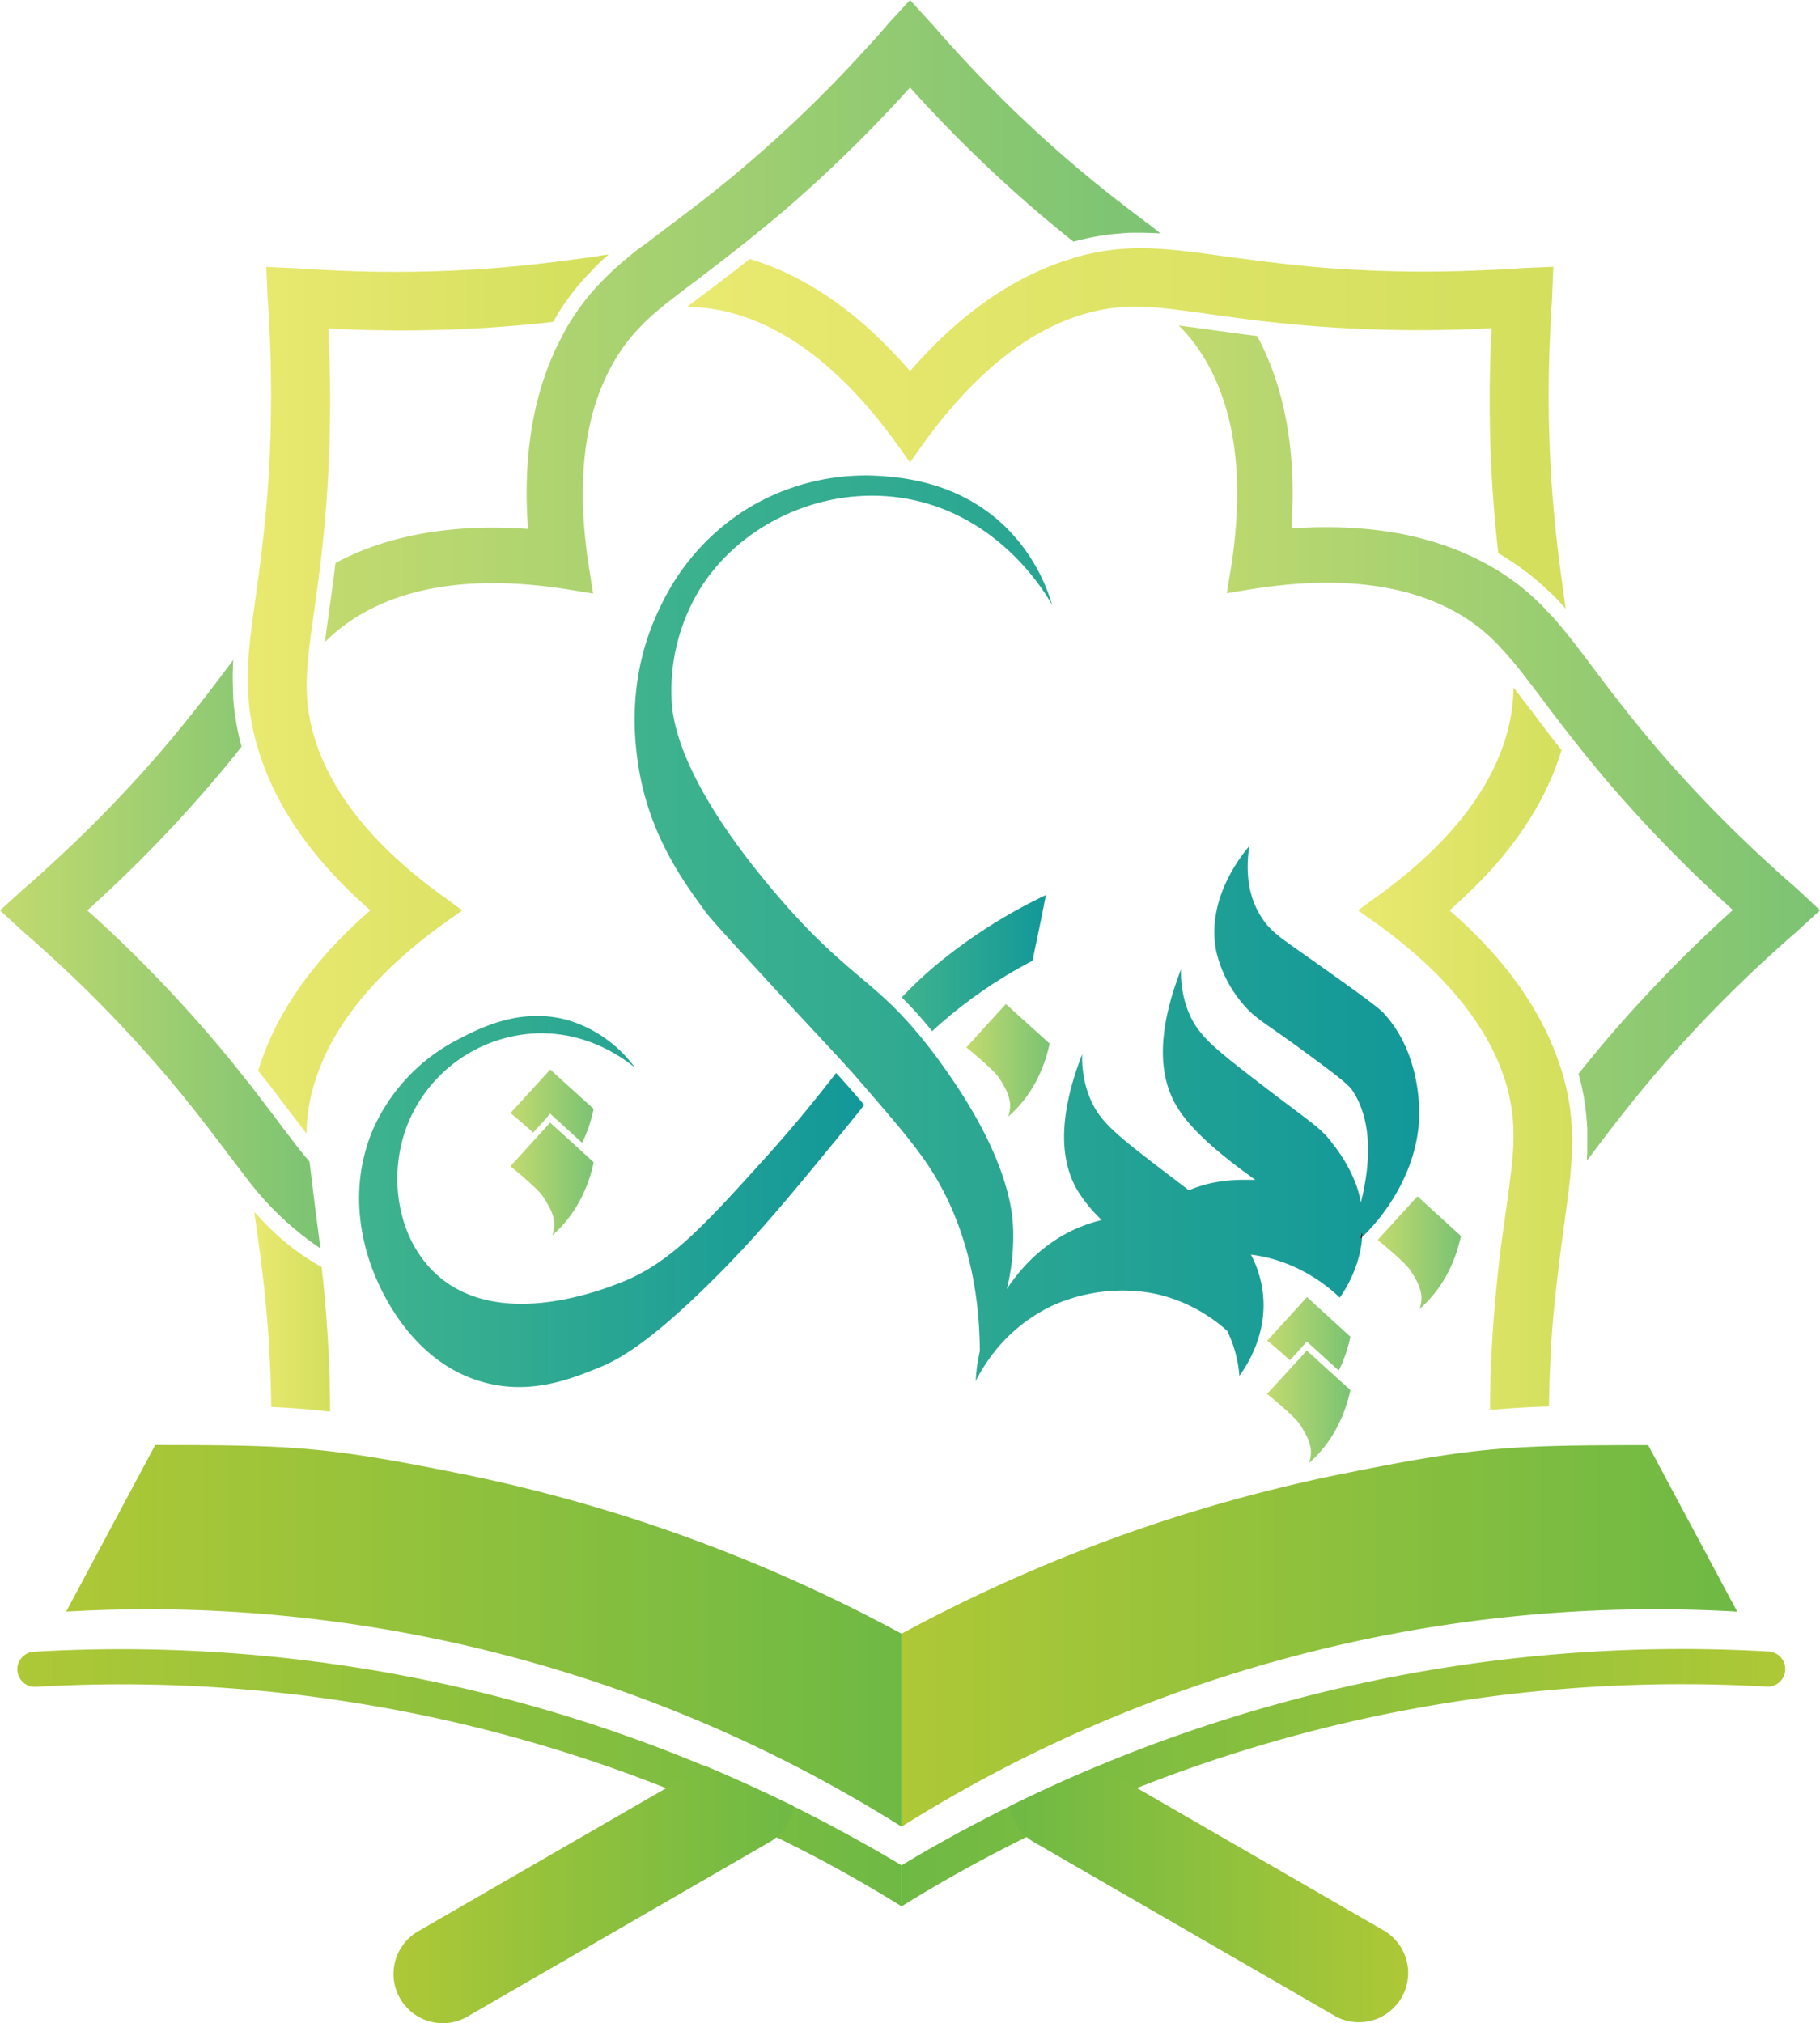 <svg xmlns="http://www.w3.org/2000/svg" xmlns:xlink="http://www.w3.org/1999/xlink" id="Layer_1" data-name="Layer 1" viewBox="0 0 443.33 492.85"><defs><style>.cls-1{fill:url(#linear-gradient);}.cls-2{fill:#221f1f;}.cls-3{fill:url(#linear-gradient-2);}.cls-4{fill:url(#linear-gradient-3);}.cls-5{fill:url(#linear-gradient-4);}.cls-6{fill:url(#linear-gradient-5);}.cls-7{fill:url(#linear-gradient-6);}.cls-8{fill:url(#linear-gradient-7);}.cls-9{fill:url(#linear-gradient-8);}.cls-10{fill:url(#linear-gradient-9);}.cls-11{fill:url(#linear-gradient-10);}.cls-12{fill:url(#linear-gradient-11);}.cls-13{fill:url(#linear-gradient-12);}.cls-14{fill:url(#linear-gradient-13);}.cls-15{fill:url(#linear-gradient-14);}.cls-16{fill:url(#linear-gradient-15);}.cls-17{fill:url(#linear-gradient-16);}.cls-18{fill:url(#linear-gradient-17);}.cls-19{fill:url(#linear-gradient-18);}.cls-20{fill:url(#linear-gradient-19);}.cls-21{fill:url(#linear-gradient-20);}.cls-22{fill:url(#linear-gradient-21);}.cls-23{fill:url(#linear-gradient-22);}</style><linearGradient id="linear-gradient" x1="269.11" y1="747.65" x2="460.21" y2="747.65" gradientTransform="translate(-80.16 -512)" gradientUnits="userSpaceOnUse"><stop offset="0" stop-color="#3fb38d"></stop><stop offset="1" stop-color="#129899"></stop></linearGradient><linearGradient id="linear-gradient-2" x1="201.96" y1="814.32" x2="325.01" y2="814.32" xlink:href="#linear-gradient"></linearGradient><linearGradient id="linear-gradient-3" x1="334.15" y1="756.15" x2="369.25" y2="756.15" xlink:href="#linear-gradient"></linearGradient><linearGradient id="linear-gradient-4" x1="450.08" y1="826.7" x2="470.36" y2="826.7" gradientTransform="translate(-80.16 -512)" gradientUnits="userSpaceOnUse"><stop offset="0" stop-color="#c2da6f"></stop><stop offset="1" stop-color="#7bc373"></stop></linearGradient><linearGradient id="linear-gradient-5" x1="349.81" y1="779.86" x2="370.09" y2="779.86" xlink:href="#linear-gradient-4"></linearGradient><linearGradient id="linear-gradient-6" x1="423.13" y1="864.21" x2="443.43" y2="864.21" xlink:href="#linear-gradient-4"></linearGradient><linearGradient id="linear-gradient-7" x1="423.13" y1="846.47" x2="443.43" y2="846.47" xlink:href="#linear-gradient-4"></linearGradient><linearGradient id="linear-gradient-8" x1="238.82" y1="808.75" x2="259.1" y2="808.75" xlink:href="#linear-gradient-4"></linearGradient><linearGradient id="linear-gradient-9" x1="238.83" y1="791" x2="259.1" y2="791" xlink:href="#linear-gradient-4"></linearGradient><linearGradient id="linear-gradient-10" x1="114.49" y1="753.95" x2="192.53" y2="753.95" xlink:href="#linear-gradient-4"></linearGradient><linearGradient id="linear-gradient-11" x1="193.76" y1="599.66" x2="397.19" y2="599.66" xlink:href="#linear-gradient-4"></linearGradient><linearGradient id="linear-gradient-12" x1="281.85" y1="625.92" x2="495.89" y2="625.92" gradientTransform="translate(-80.16 -512)" gradientUnits="userSpaceOnUse"><stop offset="0" stop-color="#e9e970"></stop><stop offset="1" stop-color="#d3df5d"></stop></linearGradient><linearGradient id="linear-gradient-13" x1="401.63" y1="702.57" x2="557.82" y2="702.57" xlink:href="#linear-gradient-4"></linearGradient><linearGradient id="linear-gradient-14" x1="445.27" y1="776.98" x2="497.43" y2="776.98" xlink:href="#linear-gradient-12"></linearGradient><linearGradient id="linear-gradient-15" x1="176.42" y1="841.07" x2="194.9" y2="841.07" xlink:href="#linear-gradient-12"></linearGradient><linearGradient id="linear-gradient-16" x1="174.86" y1="690.6" x2="262.73" y2="690.6" xlink:href="#linear-gradient-12"></linearGradient><linearGradient id="linear-gradient-17" x1="130.6" y1="920.07" x2="334.1" y2="920.07" gradientTransform="translate(-80.16 -512)" gradientUnits="userSpaceOnUse"><stop offset="0" stop-color="#aec836"></stop><stop offset="1" stop-color="#6eb944"></stop></linearGradient><linearGradient id="linear-gradient-18" x1="118.71" y1="954.61" x2="334.1" y2="954.61" xlink:href="#linear-gradient-17"></linearGradient><linearGradient id="linear-gradient-19" x1="682.77" y1="920.07" x2="886.32" y2="920.07" gradientTransform="matrix(-1, 0, 0, 1, 1140.26, -512)" gradientUnits="userSpaceOnUse"><stop offset="0" stop-color="#6eb944"></stop><stop offset="1" stop-color="#aec836"></stop></linearGradient><linearGradient id="linear-gradient-20" x1="670.92" y1="954.6" x2="886.32" y2="954.6" gradientTransform="matrix(-1, 0, 0, 1, 1140.26, -512)" xlink:href="#linear-gradient-17"></linearGradient><linearGradient id="linear-gradient-21" x1="210.35" y1="983.05" x2="307.75" y2="983.05" xlink:href="#linear-gradient-17"></linearGradient><linearGradient id="linear-gradient-22" x1="-512.08" y1="983.05" x2="-414.67" y2="983.05" gradientTransform="matrix(-1, 0, 0, 1, -134.32, -512)" xlink:href="#linear-gradient-17"></linearGradient></defs><title>site-icon</title><path class="cls-1" d="M380,282c-.52,13.38-8.88,24.26-14,29a8.89,8.89,0,0,0,.06-1H366v.1c-.05.41-.11.83-.19,1.24l.3-.3c0,.4-.07.81-.11,1.22a24.17,24.17,0,0,1-.66,3.39,30.9,30.9,0,0,1-4.67,10,6.2,6.2,0,0,0-.45-.44,39.45,39.45,0,0,0-14.27-8.48,36.37,36.37,0,0,0-6.91-1.56,26.68,26.68,0,0,1,3,10.29c.74,9.52-4,16.74-5.81,19.24a29.75,29.75,0,0,0-3-11h0a39.13,39.13,0,0,0-13.67-7.94l-1-.32a34.52,34.52,0,0,0-6-1.24c-.59-.08-1.13-.12-1.7-.16l-2-.11A41.75,41.75,0,0,0,291,327.45a39.72,39.72,0,0,0-16.9,14.85h0A32.2,32.2,0,0,0,272,346a41.9,41.9,0,0,1,1-7.32h0c-.09-20.14-5.74-33.45-9.93-40.94-3.47-6.18-7.88-11.6-16.08-21.1l-3.2-3.7c-1.36-1.6-2.48-2.84-3.66-4.11-3.16-3.51-6.93-7.43-18.1-19.56-9.8-10.66-14.72-16-16-17.82-5.15-7.07-13.68-18.6-16.25-35.68-.81-5.51-3-21.61,5.54-38.7a56.23,56.23,0,0,1,19.8-22.83,55.2,55.2,0,0,1,33.72-8.75c5.24.38,19,1.39,30.31,12.3a44.13,44.13,0,0,1,11.47,19.15c-1.35-2.44-13-22.72-37.06-26.17-19.34-2.74-38.71,6.53-48.51,21.89a47.43,47.43,0,0,0-7.15,26.64c.11,4.51,1.12,19,24.27,46.6,13.88,16.58,21.26,20.59,29.72,28.82a97.66,97.66,0,0,1,7.39,8.24c1.5,1.84,3.09,3.9,4.73,6.23,16.14,22.49,17,35.8,17.12,40a53.76,53.76,0,0,1-1.55,14.35,1.87,1.87,0,0,0,.2-.29h0c3.39-5.05,10.17-13,21.69-16.19l.66-.18.54-.15a36.13,36.13,0,0,1-6-7.4c-3.33-5.82-5.45-15.66,1.27-33a26,26,0,0,0,1.82,10.53c2.16,5.36,5.65,8.38,14.5,15.24,4.07,3.15,7.21,5.51,9.66,7.39h0a33.42,33.42,0,0,1,3.91-1.35l.66-.19a37.36,37.36,0,0,1,8.62-1h3c-1-.71-2-1.43-3-2.18-6.69-5-13.13-10.45-16.36-16.09-3.34-5.82-5.48-15.64,1.26-33A25.8,25.8,0,0,0,323.81,256c2.17,5.34,5.65,8.34,14.52,15.22,15.67,12.18,17.5,12.63,20.86,17.26a36.71,36.71,0,0,1,5.3,9.18,24,24,0,0,1,.84,2.61c.19.7.36,1.43.49,2.19,1.65-6.53,3.7-18.63-2.06-27.27-1.11-1.67-4.74-4.35-12-9.69-9.82-7.2-11.59-7.75-14.61-11.32a30.28,30.28,0,0,1-6.5-12.65c-2.81-13,6.5-24.11,8-25.89-.64,4.22-1,11.09,2.83,17.14,2,3.25,4.38,4.9,8.23,7.64,13.38,9.46,20.05,14.19,21.62,15.88C380.45,266.1,380.1,280,380,282Z" transform="translate(-34.33 -9.54)"></path><path class="cls-2" d="M366.14,310a8.89,8.89,0,0,1-.06,1l-.3.3c.08-.41.14-.82.19-1.23V310Z" transform="translate(-34.33 -9.54)"></path><path class="cls-3" d="M241.66,275c1.13,1.3,2.18,2.53,3.19,3.7-2.06,2.63-4.56,5.69-7.57,9.37-11.23,13.67-19,23.1-29.77,33.74-16,15.83-23.49,19.38-27.58,21-6.4,2.59-16,6.48-27.21,3.61-17.83-4.51-25.43-22.36-26.88-25.73-1.61-3.8-8-19.56-.37-36.66a45.28,45.28,0,0,1,20.7-21.42c5.15-2.67,15.44-8,27.21-4.34A31.46,31.46,0,0,1,189,269.62c-2.52-2.06-11.41-8.82-24-8.35a35.4,35.4,0,0,0-31.53,22.52c-4.58,12-2.48,26.77,6.52,35.57,15,14.67,40.87,4.46,45.73,2.54,11.66-4.6,19.67-13.29,35.2-30.49,7.51-8.33,12.68-14.87,17.08-20.48C239.18,272.19,240.3,273.44,241.66,275Z" transform="translate(-34.33 -9.54)"></path><path class="cls-4" d="M289.09,227.58c-1,5.33-2.16,10.63-3.25,16a113.68,113.68,0,0,0-21.06,14.16c-1.22,1-2.35,2.06-3.4,3a94.64,94.64,0,0,0-7.39-8.24,98.17,98.17,0,0,1,11.53-10.42A127.54,127.54,0,0,1,289.09,227.58Z" transform="translate(-34.33 -9.54)"></path><path class="cls-2" d="M366.14,310a8.89,8.89,0,0,1-.06,1l-.3.3c.08-.41.14-.82.19-1.23V310Z" transform="translate(-34.33 -9.54)"></path><path class="cls-5" d="M390.2,310.63a37.8,37.8,0,0,1-1.24,4.43,33.27,33.27,0,0,1-3.56,7.29,30.48,30.48,0,0,1-5.3,6.09,7.83,7.83,0,0,0,.43-3.59,11.53,11.53,0,0,0-1.53-4,16.73,16.73,0,0,0-1.44-2.27c-1.56-2.05-7.64-7-7.64-7l8-8.76,1.69-1.86Z" transform="translate(-34.33 -9.54)"></path><path class="cls-6" d="M290,263.76a35.61,35.61,0,0,1-1.24,4.44,33.12,33.12,0,0,1-3.56,7.3,30.71,30.71,0,0,1-5.3,6.08,7.79,7.79,0,0,0,.43-3.58,11.51,11.51,0,0,0-1.53-4.05,16.63,16.63,0,0,0-1.44-2.26c-1.56-2.06-7.64-7-7.64-7l7.93-8.72,1.69-1.85Z" transform="translate(-34.33 -9.54)"></path><path class="cls-7" d="M363.27,348.15a36,36,0,0,1-1.24,4.43,33.31,33.31,0,0,1-3.57,7.29,31,31,0,0,1-5.29,6.09,7.8,7.8,0,0,0,.43-3.58,11.29,11.29,0,0,0-1.54-4,13.84,13.84,0,0,0-1.43-2.28c-1.57-2.06-7.66-7-7.66-7l5.52-6,2.47-2.72,1.69-1.85,7.78,7.08Z" transform="translate(-34.33 -9.54)"></path><path class="cls-8" d="M363.27,335.18a36,36,0,0,1-1.24,4.43,31.92,31.92,0,0,1-1.6,3.81l-7.78-7.08L351,338.2l-2.47,2.7c-2.35-2.2-5.52-4.77-5.52-4.77l8-8.75,1.69-1.87Z" transform="translate(-34.33 -9.54)"></path><path class="cls-9" d="M178.94,292.69a34.32,34.32,0,0,1-4.79,11.72,31.27,31.27,0,0,1-5.28,6.08,8,8,0,0,0,.42-3.57,11.29,11.29,0,0,0-1.54-4,15.08,15.08,0,0,0-1.44-2.28c-1.55-2.06-7.65-7-7.65-7l5.51-6.05,2.47-2.72,1.69-1.86,7.79,7.08Z" transform="translate(-34.33 -9.54)"></path><path class="cls-10" d="M178.94,279.68a35.86,35.86,0,0,1-1.22,4.43,27.7,27.7,0,0,1-1.61,3.81l-7.77-7.09-1.69,1.93-2.46,2.7c-2.35-2.2-5.52-4.78-5.52-4.78l8-8.74,1.69-1.86Z" transform="translate(-34.33 -9.54)"></path><path class="cls-11" d="M109.72,292.51l-.86-1c-.57-.7-1.17-1.43-1.78-2.2l-1.9-2.47c-1-1.3-2.06-2.69-3.22-4.25l-1.39-1.85c-2.06-2.67-4.23-5.58-6.79-8.81l-.61-.74c-2.37-3-4.89-6.06-7.54-9.15a330.75,330.75,0,0,0-28.52-29.36l-1.54-1.35,1.54-1.4a332,332,0,0,0,28.52-29.35c2.65-3.09,5.15-6.08,7.54-9.17h0a60.62,60.62,0,0,1-1.69-8.44c-.15-1.12-.27-2.22-.34-3.32a5,5,0,0,1,0-.55c0-.5-.06-1-.07-1.48,0-.89-.06-1.78-.06-2.66s0-1.79.06-2.68a14.73,14.73,0,0,1,.09-2c-.52.72-1,1.43-1.64,2.19-4.58,6.09-9.26,12.22-15.77,19.86a319.29,319.29,0,0,1-27.52,28.27c-2.14,2-4.12,3.77-6.08,5.43l-5.82,5.29,5.82,5.34c2.16,1.84,4.11,3.63,6.06,5.38A320.24,320.24,0,0,1,73.7,270.28c6.84,8,11.79,14.55,15.77,19.82,2,2.64,3.81,5,5.57,7.31a74.67,74.67,0,0,0,17.33,16.23L111,303Z" transform="translate(-34.33 -9.54)"></path><path class="cls-12" d="M317,66.4l-2-.1c-.91,0-1.82-.06-2.72-.06h-2.19c-1,0-2.06.09-3.08.19a4.2,4.2,0,0,0-.72.06c-1.35.11-2.71.3-4.12.52-.7.12-1.4.23-2.06.38-1.4.28-2.83.62-4.3,1-3.22-2.55-6.18-5-9.11-7.5a335.31,335.31,0,0,1-29.36-28.55L256,30.86l-1.39,1.53a341.31,341.31,0,0,1-29.38,28.55c-3.08,2.59-6.17,5.15-9.13,7.5l-.75.61c-4,3.16-7.58,5.88-10.63,8.24-3.64,2.72-7.06,5.31-10,7.74l-.94.8c-1.15,1-2.21,2-3.16,3a41.79,41.79,0,0,0-7,9.27c-7.21,12.71-9.08,29.71-5.68,50.57l.87,5.46-5.5-.9c-20.84-3.4-37.85-1.51-50.54,5.66a43.07,43.07,0,0,0-9.15,6.91h0a1,1,0,0,1,0-.25v-.76c.23-1.75.5-3.63.77-5.65.48-3.45,1.08-7.64,1.65-12.45,12.27-6.56,27.35-9.39,44.83-8.45l2.06.14-.12-2.11c-1-17.44,1.85-32.49,8.44-44.82.15-.32.32-.62.49-.92A3.79,3.79,0,0,1,172,90a57.78,57.78,0,0,1,10.29-13.3c.77-.75,1.54-1.47,2.35-2.2q2.43-2.15,5.08-4.23l2.46-1.75c1.48-1.17,3.09-2.36,4.68-3.59l.29-.21c5.63-4.24,12-9,19.85-15.77a317.13,317.13,0,0,0,28.23-27.49c1.77-1.91,3.56-3.9,5.49-6.18L256,9.54l5.2,5.71.11.08c1.75,2.06,3.61,4.12,5.41,6.11A319,319,0,0,0,295,48.94c8.15,7,14.92,12.05,19.87,15.77l1,.79C316.26,65.81,316.63,66.12,317,66.4Z" transform="translate(-34.33 -9.54)"></path><path class="cls-13" d="M415.73,157.83c-.11-.11-.22-.22-.32-.34q-1.12-1.28-2.31-2.49c-.64-.66-1.29-1.27-2-1.89-.25-.27-.54-.52-.8-.76-.59-.53-1.17-1-1.77-1.54l-1.86-1.53c-1-.73-1.91-1.43-2.91-2.12s-2.05-1.38-3.16-2.06c-.43-.28-.87-.53-1.3-.79-.42-3.6-.79-7.55-1.13-11.77a333.22,333.22,0,0,1-.6-41l.09-2.06-2.06.12a332.27,332.27,0,0,1-40.9-.59c-3.86-.3-7.72-.66-11.79-1.12l-1-.11c-4.46-.52-8.43-1.08-11.95-1.57l-2.34-.34c-4.35-.58-8.1-1.11-11.53-1.39-2-.15-3.79-.22-5.51-.22A43.08,43.08,0,0,0,299,85.87c-14.06,3.94-27.43,14.62-39.76,31.75L256,122.19l-3.24-4.52C240.41,100.5,227,89.8,213,85.9a41.63,41.63,0,0,0-11.32-1.57c1.68-1.32,3.48-2.68,5.32-4.06l1.2-.88c.41-.3.8-.62,1.22-.94,2.31-1.75,4.83-3.7,7.54-5.82,13.38,4,26,12.67,37.66,25.74L256,99.93l1.4-1.56c11.67-13,24.29-21.62,37.68-25.74l1-.33.47-.14c9.49-2.64,17.16-2.5,26.47-1.43,2.95.32,6,.74,9.08,1.18,7.56,1,15.16,2.06,25.21,2.89a315.7,315.7,0,0,0,39.39.52c2.86-.09,5.54-.24,8-.45l8-.34-.31,7.57v.29c-.16,2.41-.36,5.27-.45,8.11a316.48,316.48,0,0,0,.54,39.44c.82,10.65,2,19.05,2.86,25.16l.14.93A15,15,0,0,0,415.73,157.83Z" transform="translate(-34.33 -9.54)"></path><path class="cls-14" d="M477.66,231.3l-5.78,5.3c-2.19,1.88-4.18,3.65-6.08,5.4a320.82,320.82,0,0,0-27.51,28.29c-6.84,8-11.79,14.55-15.77,19.82l-.19.27c-.49.64-1,1.28-1.45,1.91,0-.67.07-1.32.09-2,0-.92,0-1.82,0-2.73s0-1.6,0-2.39a13.89,13.89,0,0,0-.07-1.7,4,4,0,0,0-.06-.84c-.07-1-.17-2.06-.32-3.09a.28.28,0,0,0,0-.18,57.87,57.87,0,0,0-1.68-8.24c2.38-3,4.9-6.07,7.54-9.14a335.15,335.15,0,0,1,28.53-29.37l1.53-1.4-1.53-1.38a337.77,337.77,0,0,1-28.54-29.34c-2.57-3-5.09-6.07-7.54-9.17l-.59-.74c-2.87-3.59-5.34-6.86-7.5-9.74l-.68-.91c-3.2-4.22-5.45-7.2-7.76-9.9-1.3-1.5-2.52-2.86-3.75-4.12a42.63,42.63,0,0,0-9.35-7.11c-12.69-7.2-29.72-9.06-50.54-5.65l-5.5.91.91-5.49c3.38-20.88,1.47-37.9-5.68-50.57a42.41,42.41,0,0,0-6.92-9.17l5.7.75,2.34.34,3.14.43,2.05.29q2.78.39,5.86.75c6.57,12.28,9.41,27.35,8.45,44.82l-.11,2.06,2.06-.13c17.5-.95,32.52,1.87,44.83,8.45.3.16.6.32.9.5l.2.09.27.16a57.14,57.14,0,0,1,12.08,9.06c.39.36.77.73,1.13,1.13.74.76,1.47,1.55,2.21,2.35s1.46,1.65,2.16,2.49h0c.71.85,1.43,1.73,2.14,2.64h0c1.79,2.27,3.61,4.68,5.55,7.26,4.58,6.1,9.27,12.22,15.77,19.87a320,320,0,0,0,27.5,28.23c2.19,2.05,4.19,3.79,6.06,5.4Z" transform="translate(-34.33 -9.54)"></path><path class="cls-15" d="M416.58,298.34h0c-.07.72-.17,1.45-.25,2.19-.29,2.21-.61,4.51-.93,6.87-1,7.2-2,15.05-2.92,25.19-.47,6.53-.75,13.07-.84,19.56-5.15.17-9.77.43-14.35.87,0-7.72.36-15.44.95-23,.31-4.29.74-8.32,1.11-11.74,0-.32.08-.64.11-1,.52-4.54,1.09-8.57,1.6-12.13l.32-2.24c.58-4.32,1.11-8.06,1.39-11.45a54.29,54.29,0,0,0,.23-5.56,43.41,43.41,0,0,0-1.59-11.61c-3.91-14-14.59-27.41-31.76-39.77l-4.54-3.23,4.52-3.26c17.17-12.35,27.85-25.73,31.75-39.77A42.51,42.51,0,0,0,403,177l2.14,2.79c.25.34.52.69.79,1s.74,1,1.14,1.5l.68.88c2,2.71,4.31,5.75,6.94,9.06-4,13.38-12.66,26-25.73,37.68l-1.53,1.41,1.56,1.39c13,11.63,21.62,24.29,25.73,37.67.1.3.19.63.28.95l.18.55C417.76,281.33,417.61,289,416.58,298.34Z" transform="translate(-34.33 -9.54)"></path><path class="cls-16" d="M114.74,353.42c-4.73-.56-9.26-.91-14.34-1.14-.09-6.52-.37-13.1-.86-19.68-.79-10-1.83-17.64-2.9-25.19-.14-.93-.25-1.8-.38-2.69l1.39,1.53.56.59c.36.4.74.77,1.13,1.17.62.62,1.24,1.23,1.89,1.83.24.24.5.47.75.7l1.26,1.11a60.67,60.67,0,0,0,9.43,6.56h0c.46,4.12.84,7.91,1.12,11.75Q114.69,341.6,114.74,353.42Z" transform="translate(-34.33 -9.54)"></path><path class="cls-17" d="M182.57,71.53c-.22.22-.47.42-.69.65-.59.5-1.18,1-1.73,1.6-.3.28-.62.58-.93.9s-.64.64-.94,1-.82.85-1.23,1.29c-.58.63-1.14,1.27-1.72,1.95a58,58,0,0,0-4.44,6c-.34.53-.68,1-1,1.61s-.56.94-.84,1.43c-3.65.41-7.51.78-11.78,1.12a332.27,332.27,0,0,1-40.9.59l-2.06-.11.09,2a341.16,341.16,0,0,1-.6,40.95c-.32,4.24-.69,8.1-1.12,11.77a7.41,7.41,0,0,1-.11,1c-.6,5.15-1.22,9.68-1.75,13.33-.68,4.82-1.23,8.82-1.54,12.49,0,.49-.08,1-.12,1.41-.09,1.48-.12,2.84-.12,4.12a42,42,0,0,0,1.6,11.58c3.9,14.07,14.59,27.44,31.74,39.77l4.54,3.33-4.52,3.23c-17.14,12.35-27.79,25.73-31.74,39.77A41.31,41.31,0,0,0,109,285.68c-1.22-1.59-2.56-3.36-4.12-5.38l-1.39-1.82c-1.5-2-3.08-4.12-5-6.47l-.92-1.18a1.84,1.84,0,0,0-.17-.22l-.17-.23c4-13.33,12.69-26,25.73-37.67l1.56-1.39L123,229.9c-13-11.66-21.71-24.33-25.73-37.7-.11-.31-.19-.63-.28-.92l-.17-.55c-2.64-9.51-2.49-17.5-1.44-26.47.08-.71.18-1.41.27-2.15.27-2.19.59-4.46.93-6.93.86-6.12,2-14.5,2.88-25.19A323.58,323.58,0,0,0,100,90.6c-.09-2.46-.22-5-.47-8.18l-.34-7.86,7.7.35h.15c2.77.25,5.64.37,8.14.48a318.12,318.12,0,0,0,39.42-.53c10.6-.84,18.7-2,25.2-2.89C180.77,71.75,181.67,71.65,182.57,71.53Z" transform="translate(-34.33 -9.54)"></path><path class="cls-18" d="M253.94,407.52v47a344.78,344.78,0,0,0-203.5-52.38l21.69-40.59c34,0,41.88.44,74.05,6.9A385.37,385.37,0,0,1,253.94,407.52Z" transform="translate(-34.33 -9.54)"></path><path class="cls-19" d="M253.94,463.93v10a332.44,332.44,0,0,0-30.49-16.84q-13.19-6.54-26.83-11.94a360,360,0,0,0-153.54-24.7,4.28,4.28,0,1,1-.49-8.55h0A368.47,368.47,0,0,1,206,439.76c7.3,3,14.47,6.29,21.62,9.8Q241,456.22,253.94,463.93Z" transform="translate(-34.33 -9.54)"></path><path class="cls-20" d="M253.94,407.52v47a344.81,344.81,0,0,1,203.55-52.38L435.8,361.58c-34,0-41.9.44-74.06,6.9A385.1,385.1,0,0,0,253.94,407.52Z" transform="translate(-34.33 -9.54)"></path><path class="cls-21" d="M253.94,463.93v10a360.76,360.76,0,0,1,210.87-53.52,4.29,4.29,0,0,0,.5-8.56h0A369.42,369.42,0,0,0,253.94,463.93Z" transform="translate(-34.33 -9.54)"></path><path class="cls-22" d="M227.59,449.52a11.86,11.86,0,0,1-5.89,8.8l-73.53,42.47a12,12,0,0,1-16.37-4.39,11.8,11.8,0,0,1-1.61-6,12,12,0,0,1,6-10.4l60.47-34.9,9.37-5.42C213.32,442.78,220.49,446.05,227.59,449.52Z" transform="translate(-34.33 -9.54)"></path><path class="cls-23" d="M280.35,449.52a11.92,11.92,0,0,0,5.89,8.8l73.54,42.47a12,12,0,0,0,12-20.76h0l-60.46-34.9-9.37-5.42Q291,444.29,280.35,449.52Z" transform="translate(-34.33 -9.54)"></path></svg>